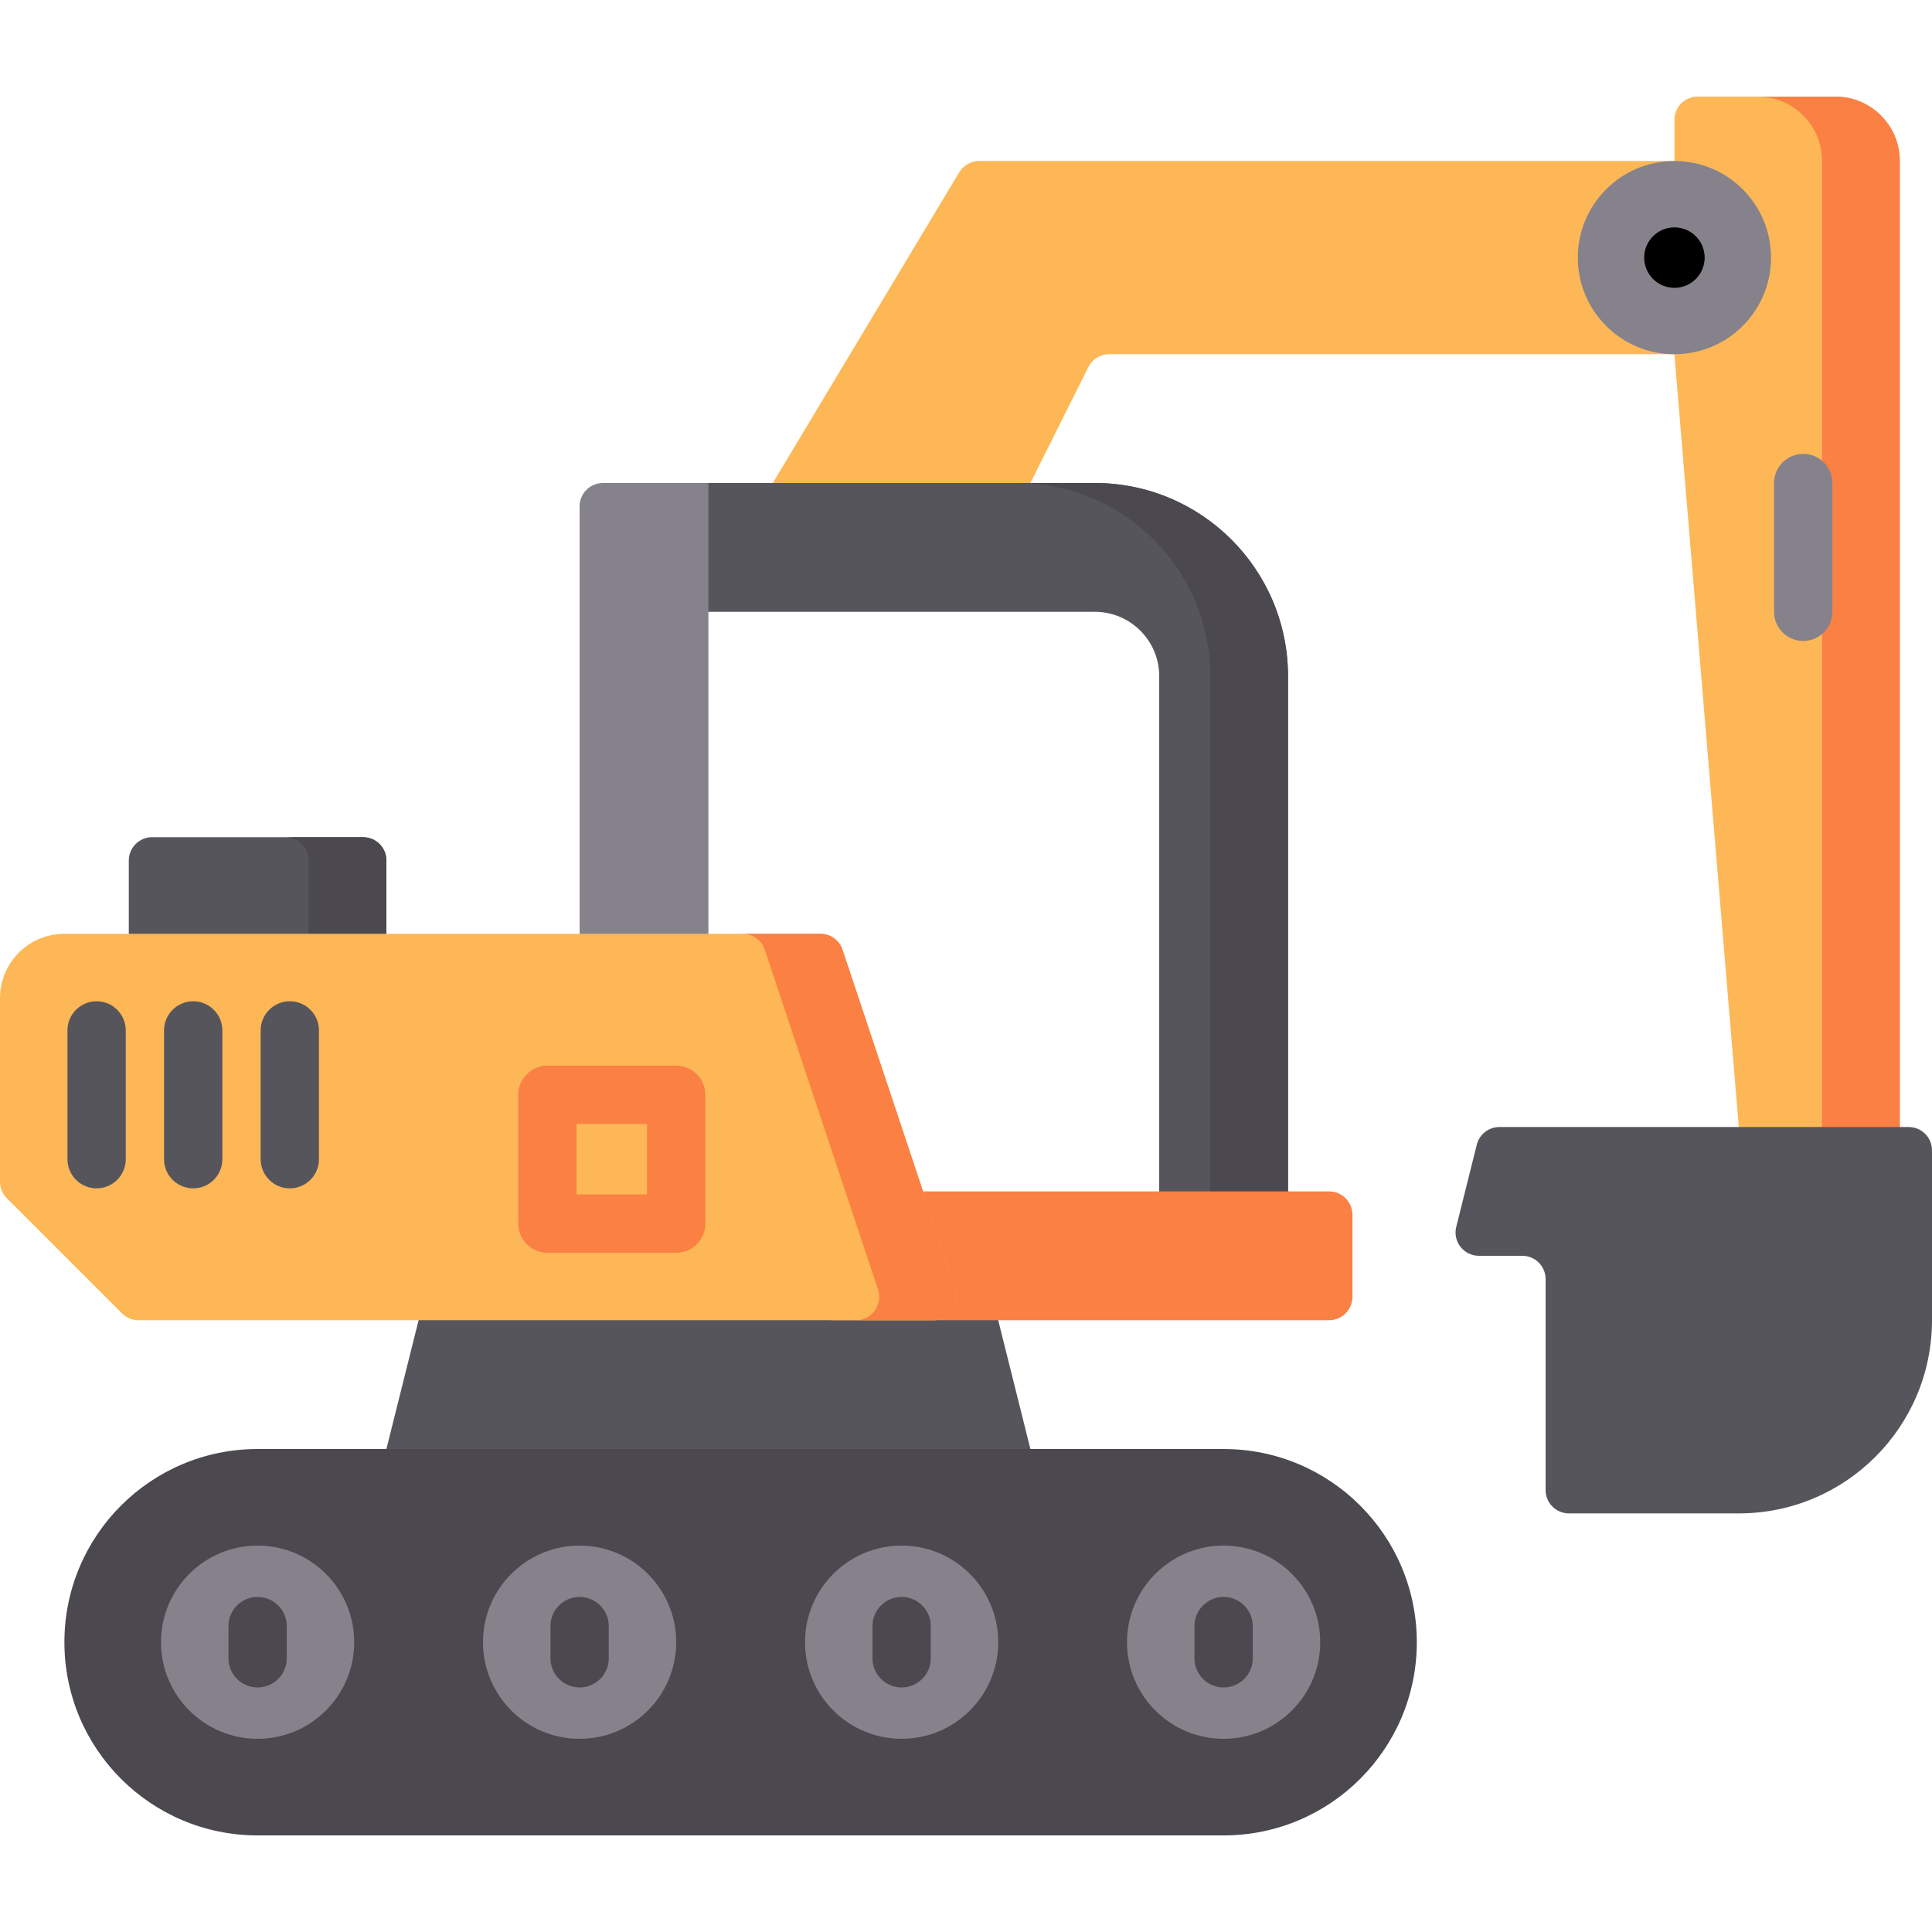 <svg xmlns="http://www.w3.org/2000/svg" xmlns:xlink="http://www.w3.org/1999/xlink" id="Capa_1" x="0px" y="0px" viewBox="0 0 512 512" style="enable-background:new 0 0 512 512;" xml:space="preserve"><polygon style="fill:#57555C;" points="277.538,401.875 260.067,331.994 113.196,340.819 100.138,393.05 "></polygon><path style="fill:#4B494F;" d="M324.268,384.003c28.276,0,51.2,22.923,51.2,51.2c0,28.276-22.923,51.2-51.2,51.2h-256 c-28.276,0-51.2-22.923-51.2-51.2c0-28.277,22.923-51.2,51.2-51.2H324.268z"></path><g>	<path style="fill:#FEB756;" d="M443.734,93.867H293.953c-2.342,0-4.481,1.323-5.529,3.417l-15.358,30.717l0.004,17.067h-68.271V128  L254.2,45.666c1.117-1.862,3.129-3.001,5.3-3.001h184.234L443.734,93.867z"></path>	<path style="fill:#FEB756;" d="M443.734,93.867l17.665,211.965h42.071V42.665c0-9.426-7.642-17.068-17.068-17.068h-36.486  c-3.414,0-6.181,2.767-6.181,6.181L443.734,93.867z"></path></g><path style="fill:#FA8043;" d="M486.401,25.597h-20.604c9.426,0,17.068,7.642,17.068,17.068v263.167h20.604V42.665 C503.468,33.239,495.827,25.597,486.401,25.597z"></path><g>	<path style="fill:#57555C;" d="M415.783,401.067h45.018c28.276,0,51.199-22.923,51.199-51.199v-45.02  c0-3.414-2.767-6.181-6.181-6.181l-108.458-0.001c-2.836,0-5.309,1.931-5.997,4.682l-5.443,21.771  c-0.976,3.901,1.975,7.68,5.997,7.68l11.503,0.001c3.414,0,6.181,2.767,6.181,6.181v55.905  C409.602,398.3,412.369,401.067,415.783,401.067z"></path>	<path style="fill:#57555C;" d="M341.335,320.884V179.2c0-28.276-22.923-51.199-51.199-51.199H176.85  c-3.414,0-6.181,2.767-6.181,6.181v27.953h119.468c9.425,0,17.065,7.641,17.065,17.065v142.715L341.335,320.884z"></path></g><g>	<path style="fill:#85828C;" d="M477.869,120.275c-4.268,0-7.726,3.459-7.726,7.726v34.134c0,4.267,3.458,7.726,7.726,7.726  c4.268,0,7.726-3.459,7.726-7.726v-34.134C485.595,123.733,482.137,120.275,477.869,120.275z"></path>	<circle style="fill:#85828C;" cx="443.74" cy="68.27" r="25.601"></circle></g><circle style="fill:#57555C;" cx="443.74" cy="68.27" r="8"></circle><path style="fill:#4B494F;" d="M290.136,128.001h-20.604c28.276,0,51.199,22.923,51.199,51.199v141.684l-13.529,0.408v0.622 l34.134-1.03V179.2C341.335,150.924,318.413,128.001,290.136,128.001z"></path><path style="fill:#57555C;" d="M34.132,256.516v-28.467c0-3.414,2.767-6.181,6.181-6.181h55.906c3.414,0,6.181,2.767,6.181,6.181 v28.466L34.132,256.516z"></path><path style="fill:#4B494F;" d="M96.219,221.867H75.615c3.414,0,6.181,2.767,6.181,6.181v28.467H102.4v-28.467 C102.4,224.634,99.632,221.867,96.219,221.867z"></path><path style="fill:#FA8043;" d="M220.159,349.868h132.064c3.414,0,6.181-2.767,6.181-6.181v-21.772c0-3.414-2.767-6.181-6.181-6.181 H204.799L220.159,349.868z"></path><path style="fill:#85828C;" d="M187.734,260.637V127.999l-27.95,0.002c-3.414,0-6.18,2.767-6.181,6.181l-0.001,126.455H187.734z"></path><path style="fill:#FEB756;" d="M32.325,348.06L1.811,317.547C0.651,316.388,0,314.816,0,313.176v-48.642 c0-9.426,7.642-17.068,17.068-17.068h200.344c2.661,0,5.022,1.703,5.864,4.227l30.012,90.039c1.334,4.002-1.645,8.135-5.864,8.135 L36.696,349.87C35.057,349.87,33.485,349.219,32.325,348.06z"></path><g>	<path style="fill:#FA8043;" d="M253.289,341.732l-30.012-90.039c-0.842-2.524-3.204-4.227-5.864-4.227h-20.604  c2.661,0,5.022,1.703,5.864,4.227l30.012,90.039c1.334,4.002-1.645,8.135-5.864,8.135h20.604  C251.643,349.868,254.623,345.735,253.289,341.732z"></path>	<path style="fill:#FA8043;" d="M179.202,282.409h-34.133c-4.267,0-7.726,3.459-7.726,7.726v34.133c0,4.267,3.459,7.726,7.726,7.726  h34.133c4.267,0,7.726-3.459,7.726-7.726v-34.133C186.928,285.868,183.469,282.409,179.202,282.409z M171.476,316.542h-18.68  v-18.68h18.68V316.542z"></path></g><g>	<path style="fill:#57555C;" d="M25.6,265.342c-4.267,0-7.726,3.459-7.726,7.726v34.133c0,4.267,3.459,7.726,7.726,7.726  s7.726-3.459,7.726-7.726v-34.133C33.326,268.801,29.867,265.342,25.6,265.342z"></path>	<path style="fill:#57555C;" d="M51.201,265.342c-4.267,0-7.726,3.459-7.726,7.726v34.133c0,4.267,3.459,7.726,7.726,7.726  s7.726-3.459,7.726-7.726v-34.133C58.927,268.801,55.468,265.342,51.201,265.342z"></path>	<path style="fill:#57555C;" d="M76.802,265.342c-4.267,0-7.726,3.459-7.726,7.726v34.133c0,4.267,3.459,7.726,7.726,7.726  c4.267,0,7.726-3.459,7.726-7.726v-34.133C84.528,268.801,81.069,265.342,76.802,265.342z"></path></g><circle style="fill:#85828C;" cx="68.27" cy="435.2" r="25.599"></circle><path style="fill:#4B494F;" d="M68.268,447.192c-4.267,0-7.726-3.459-7.726-7.726v-8.535c0-4.267,3.459-7.726,7.726-7.726 s7.726,3.459,7.726,7.726v8.535C75.994,443.733,72.535,447.192,68.268,447.192z"></path><circle style="fill:#85828C;" cx="153.6" cy="435.2" r="25.599"></circle><path style="fill:#4B494F;" d="M153.6,447.192c-4.267,0-7.726-3.459-7.726-7.726v-8.535c0-4.267,3.459-7.726,7.726-7.726 c4.267,0,7.726,3.459,7.726,7.726v8.535C161.326,443.733,157.867,447.192,153.6,447.192z"></path><circle style="fill:#85828C;" cx="238.94" cy="435.2" r="25.599"></circle><path style="fill:#4B494F;" d="M238.936,447.192c-4.267,0-7.726-3.459-7.726-7.726v-8.535c0-4.267,3.459-7.726,7.726-7.726 c4.267,0,7.726,3.459,7.726,7.726v8.535C246.662,443.733,243.203,447.192,238.936,447.192z"></path><circle style="fill:#85828C;" cx="324.27" cy="435.2" r="25.599"></circle><path style="fill:#4B494F;" d="M324.269,447.192c-4.268,0-7.726-3.459-7.726-7.726v-8.535c0-4.267,3.458-7.726,7.726-7.726 s7.726,3.459,7.726,7.726v8.535C331.995,443.733,328.536,447.192,324.269,447.192z"></path><circle cx="443.74" cy="68.27" r="8"></circle><g></g><g></g><g></g><g></g><g></g><g></g><g></g><g></g><g></g><g></g><g></g><g></g><g></g><g></g><g></g></svg>